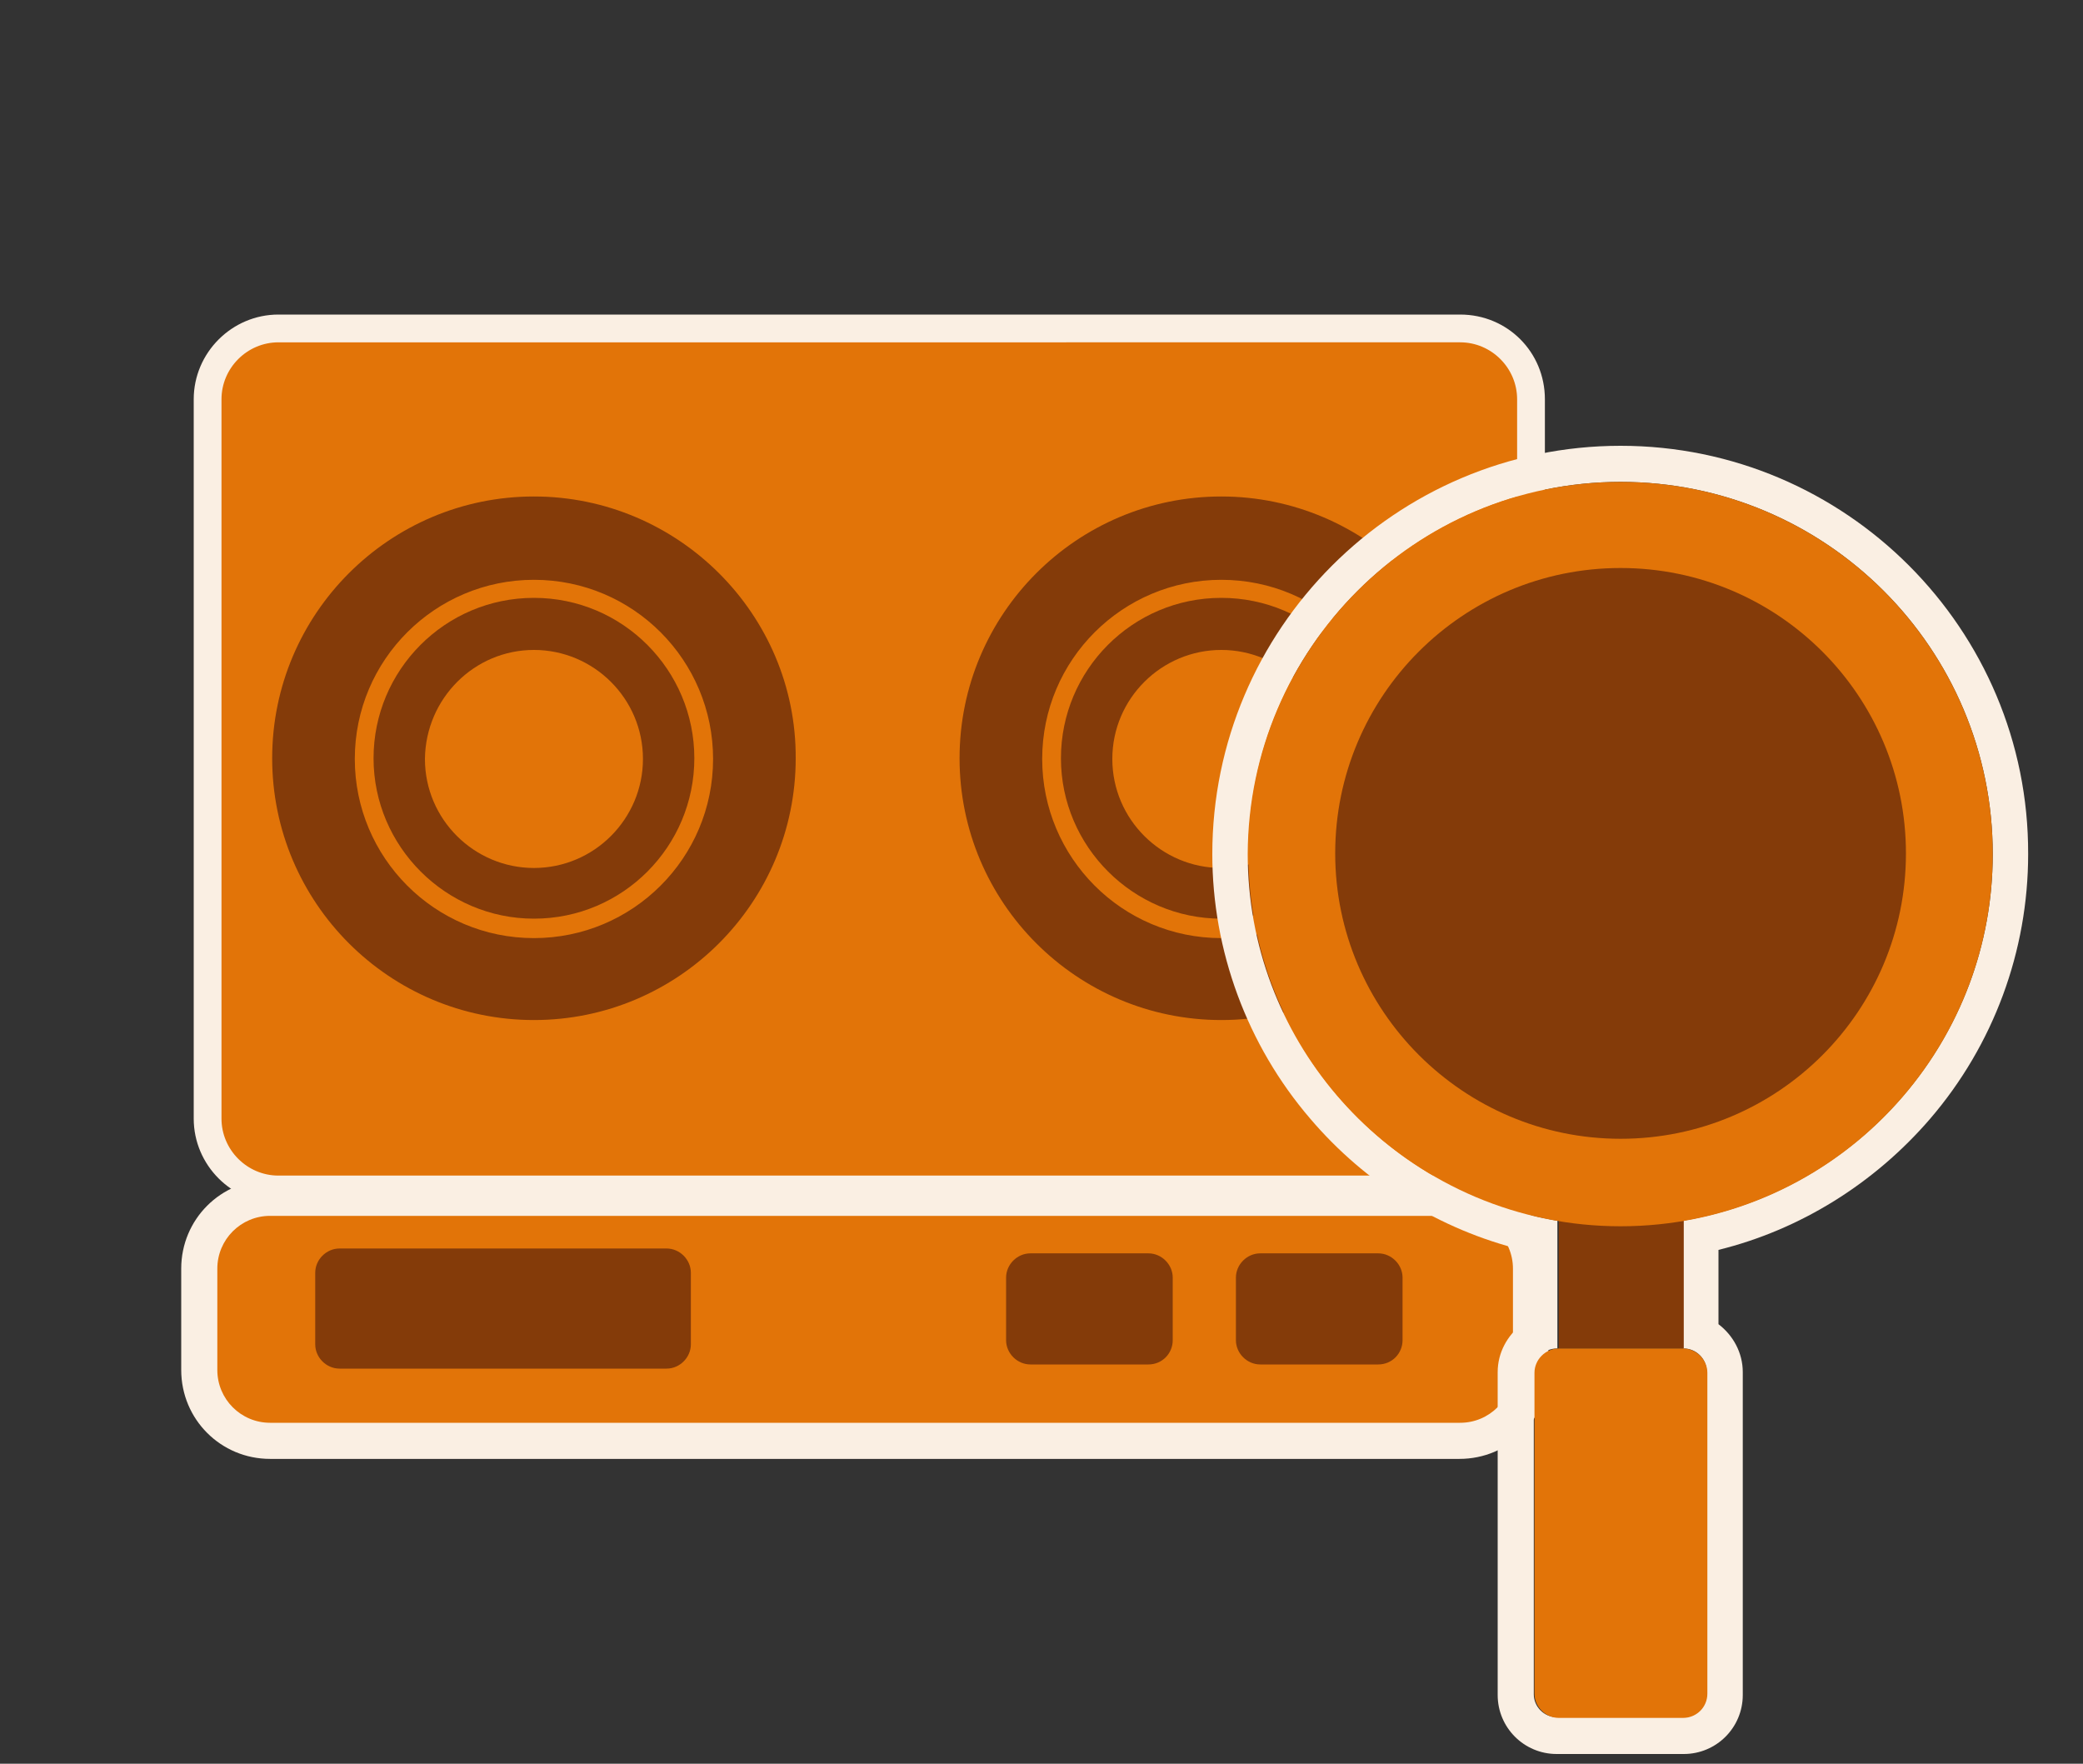 <?xml version="1.0" encoding="utf-8"?>
<!-- Generator: Adobe Illustrator 21.0.2, SVG Export Plug-In . SVG Version: 6.00 Build 0)  -->
<svg version="1.1" id="レイヤー_1" xmlns="http://www.w3.org/2000/svg" xmlns:xlink="http://www.w3.org/1999/xlink" x="0px"
	 y="0px" viewBox="0 0 300 254" style="enable-background:new 0 0 300 254;" xml:space="preserve">
<rect x="0" y="0" width="300" height="254" fill="#333333" stroke="none"/>
<style type="text/css">
	.st0{fill:none;}
	.st1{fill:#E27408;}
	.st2{fill:#FAEFE3;}
	.st3{fill:#843B09;}
</style>
<g>
	<rect class="st0" width="300" height="254"/>
</g>
<g>
	<g>
		<path class="st1" d="M40.1,171.3c-5.6,0-10.2-4.6-10.2-10.2V57.5c0-5.6,4.6-10.2,10.2-10.2h170.2c5.6,0,10.2,4.6,10.2,10.2v103.6
			c0,5.6-4.6,10.2-10.2,10.2H40.1z"/>
		<path class="st2" d="M210.3,49.3c4.5,0,8.2,3.7,8.2,8.2v103.6c0,4.5-3.7,8.2-8.2,8.2H40.1c-4.5,0-8.2-3.7-8.2-8.2V57.5
			c0-4.5,3.7-8.2,8.2-8.2H210.3 M210.3,45.3H40.1c-6.7,0-12.2,5.5-12.2,12.2v103.6c0,6.7,5.5,12.2,12.2,12.2h170.2
			c6.7,0,12.2-5.5,12.2-12.2V57.5C222.5,50.7,217.1,45.3,210.3,45.3L210.3,45.3z"/>
	</g>
	<g>
		<path class="st1" d="M38.9,207.5c-5.6,0-10.2-4.6-10.2-10.2v-14.6c0-5.6,4.6-10.2,10.2-10.2h171.3c5.6,0,10.2,4.6,10.2,10.2v14.6
			c0,5.6-4.6,10.2-10.2,10.2H38.9z"/>
		<path class="st2" d="M210.3,175.1c4.2,0,7.6,3.4,7.6,7.6v14.6c0,4.2-3.4,7.6-7.6,7.6H38.9c-4.2,0-7.6-3.4-7.6-7.6v-14.6
			c0-4.2,3.4-7.6,7.6-7.6H210.3 M210.3,169.9H38.9c-7.1,0-12.8,5.7-12.8,12.8v14.6c0,7.1,5.7,12.8,12.8,12.8h171.3
			c7.1,0,12.8-5.7,12.8-12.8v-14.6C223.1,175.6,217.3,169.9,210.3,169.9L210.3,169.9z"/>
	</g>
	<g>
		<g>
			<path class="st3" d="M76.9,83.5c14.3,0,25.8,11.6,25.8,25.8c0,14.3-11.6,25.8-25.8,25.8c-14.3,0-25.8-11.6-25.8-25.8
				C51.1,95,62.7,83.5,76.9,83.5 M76.9,71.5c-20.8,0-37.7,16.9-37.7,37.7c0,20.8,16.9,37.7,37.7,37.7s37.7-16.9,37.7-37.7
				C114.7,88.5,97.7,71.5,76.9,71.5L76.9,71.5z"/>
			<path class="st3" d="M76.9,93.6c8.6,0,15.7,7,15.7,15.7c0,8.6-7,15.7-15.7,15.7c-8.6,0-15.7-7-15.7-15.7
				C61.3,100.6,68.3,93.6,76.9,93.6 M76.9,86.1c-12.8,0-23.1,10.4-23.1,23.1s10.4,23.1,23.1,23.1c12.8,0,23.1-10.4,23.1-23.1
				S89.7,86.1,76.9,86.1L76.9,86.1z"/>
		</g>
		<g>
			<path class="st3" d="M175.9,83.5c14.3,0,25.8,11.6,25.8,25.8c0,14.3-11.6,25.8-25.8,25.8c-14.3,0-25.8-11.6-25.8-25.8
				C150.1,95,161.7,83.5,175.9,83.5 M175.9,71.5c-20.8,0-37.7,16.9-37.7,37.7c0,20.8,16.9,37.7,37.7,37.7s37.7-16.9,37.7-37.7
				C213.7,88.5,196.7,71.5,175.9,71.5L175.9,71.5z"/>
			<path class="st3" d="M175.9,93.6c8.6,0,15.7,7,15.7,15.7c0,8.6-7,15.7-15.7,15.7c-8.6,0-15.7-7-15.7-15.7
				C160.2,100.6,167.3,93.6,175.9,93.6 M175.9,86.1c-12.8,0-23.1,10.4-23.1,23.1s10.4,23.1,23.1,23.1c12.8,0,23.1-10.4,23.1-23.1
				S188.7,86.1,175.9,86.1L175.9,86.1z"/>
		</g>
	</g>
	<path class="st3" d="M96,197.1H48.9c-1.9,0-3.5-1.6-3.5-3.5v-10.3c0-1.9,1.6-3.5,3.5-3.5H96c1.9,0,3.5,1.6,3.5,3.5v10.3
		C99.5,195.5,97.9,197.1,96,197.1z"/>
	<path class="st3" d="M165.4,196.5h-17c-1.9,0-3.5-1.6-3.5-3.5v-9c0-1.9,1.6-3.5,3.5-3.5h17c1.9,0,3.5,1.6,3.5,3.5v9
		C168.9,194.9,167.4,196.5,165.4,196.5z"/>
	<path class="st3" d="M198.5,196.5h-17c-1.9,0-3.5-1.6-3.5-3.5v-9c0-1.9,1.6-3.5,3.5-3.5h17c1.9,0,3.5,1.6,3.5,3.5v9
		C202,194.9,200.5,196.5,198.5,196.5z"/>
	<g>
		<g>
			<path class="st2" d="M233.4,69.4c29.6,0,53.6,24,53.6,53.6c0,26.5-19.3,48.5-44.6,52.8v18.4h0.1c1.8,0,3.3,1.5,3.3,3.3v46.5
				c0,1.8-1.5,3.3-3.3,3.3h-18.3c-1.8,0-3.3-1.5-3.3-3.3v-46.5c0-1.8,1.5-3.3,3.3-3.3h0.1v-18.4c-25.3-4.3-44.6-26.3-44.6-52.8
				C179.8,93.4,203.9,69.4,233.4,69.4 M233.4,64.2c-32.4,0-58.8,26.4-58.8,58.8c0,13.9,5,27.5,14.1,38.1c8,9.4,18.7,16,30.5,18.9
				v10.7c-2.1,1.6-3.5,4.1-3.5,6.9v46.5c0,4.7,3.8,8.5,8.5,8.5h18.3c4.7,0,8.5-3.8,8.5-8.5v-46.5c0-2.8-1.4-5.3-3.5-6.9V180
				c11.8-2.9,22.5-9.6,30.5-18.9c9.1-10.6,14.1-24.1,14.1-38.1C292.2,90.6,265.8,64.2,233.4,64.2L233.4,64.2z"/>
		</g>
		<g>
			<g>
				<g>
					<rect x="224.5" y="167.8" class="st3" width="18" height="26.4"/>
				</g>
				<path class="st1" d="M242.4,247.4h-17.9c-1.9,0-3.5-1.6-3.5-3.5v-46.2c0-1.9,1.6-3.5,3.5-3.5h17.9c1.9,0,3.5,1.6,3.5,3.5v46.2
					C245.9,245.9,244.3,247.4,242.4,247.4z"/>
			</g>
			<g>
				<g>
					<path class="st1" d="M233.4,176.6c-29.6,0-53.6-24-53.6-53.6s24-53.6,53.6-53.6S287,93.4,287,123S263,176.6,233.4,176.6z"/>
				</g>
				<g>
					<path class="st3" d="M233.4,164c-22.6,0-41.1-18.4-41.1-41.1s18.4-41.1,41.1-41.1s41.1,18.4,41.1,41.1S256.1,164,233.4,164z"/>
				</g>
			</g>
		</g>
	</g>
</g>
</svg>
